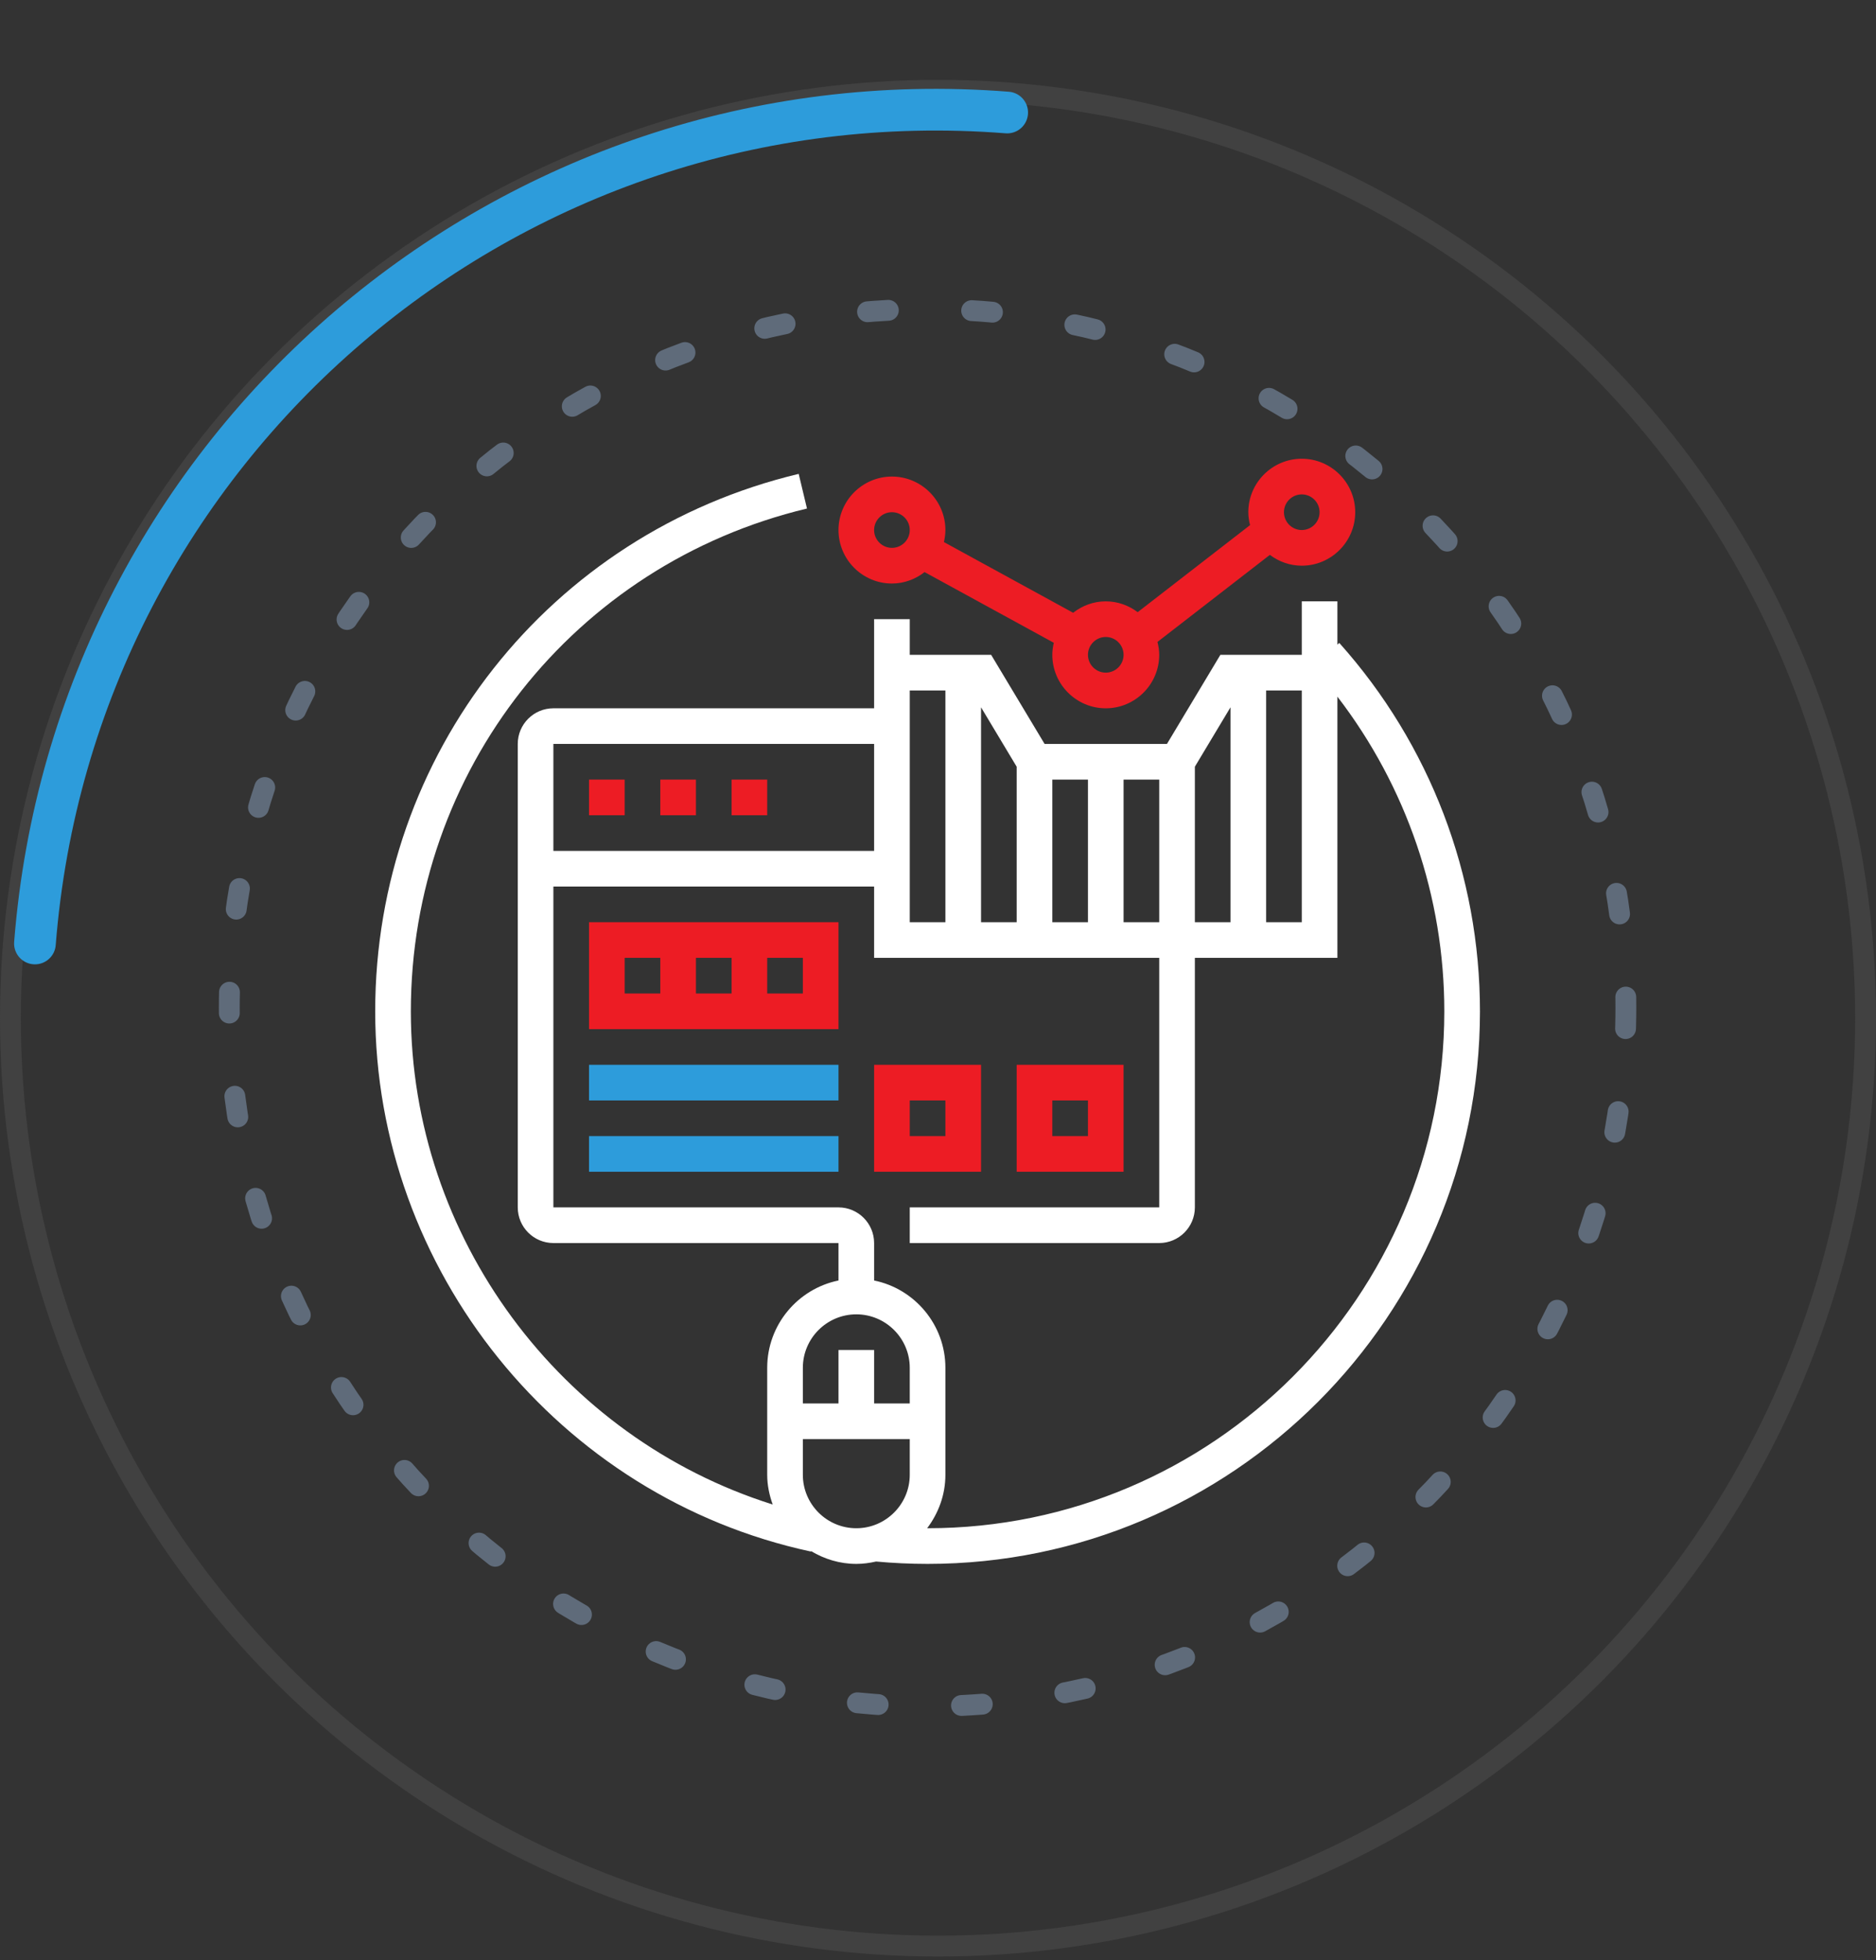 <svg width="90" height="94" viewBox="0 0 90 94" fill="none" xmlns="http://www.w3.org/2000/svg">
<rect x="0" y="0" width="90" height="94" fill="#333333" stroke="none"/>
<g clip-path="url(#clip0)">
<path d="M42.79 27.984C43.382 27.984 43.922 27.774 44.356 27.436L50.555 30.826C50.512 31.012 50.484 31.204 50.484 31.403C50.484 32.817 51.635 33.968 53.048 33.968C54.462 33.968 55.613 32.817 55.613 31.403C55.613 31.189 55.579 30.983 55.529 30.785L60.921 26.61C61.35 26.932 61.876 27.129 62.452 27.129C63.865 27.129 65.016 25.978 65.016 24.564C65.016 23.151 63.865 22 62.452 22C61.038 22 59.887 23.151 59.887 24.564C59.887 24.779 59.921 24.984 59.971 25.183L54.579 29.358C54.15 29.036 53.624 28.839 53.048 28.839C52.457 28.839 51.917 29.048 51.483 29.387L45.284 25.996C45.326 25.81 45.355 25.619 45.355 25.419C45.355 24.006 44.204 22.855 42.79 22.855C41.377 22.855 40.226 24.006 40.226 25.419C40.226 26.833 41.377 27.984 42.79 27.984ZM62.452 23.71C62.922 23.71 63.306 24.093 63.306 24.564C63.306 25.036 62.922 25.419 62.452 25.419C61.981 25.419 61.597 25.036 61.597 24.564C61.597 24.093 61.981 23.71 62.452 23.71ZM53.048 30.548C53.519 30.548 53.903 30.932 53.903 31.403C53.903 31.875 53.519 32.258 53.048 32.258C52.578 32.258 52.194 31.875 52.194 31.403C52.194 30.932 52.578 30.548 53.048 30.548ZM42.79 24.564C43.261 24.564 43.645 24.948 43.645 25.419C43.645 25.891 43.261 26.274 42.79 26.274C42.319 26.274 41.935 25.891 41.935 25.419C41.935 24.948 42.319 24.564 42.79 24.564Z" fill="#ED1C24"/>
<path d="M28.258 37.387H29.968V39.097H28.258V37.387Z" fill="#ED1C24"/>
<path d="M31.677 37.387H33.387V39.097H31.677V37.387Z" fill="#ED1C24"/>
<path d="M35.097 37.387H36.806V39.097H35.097V37.387Z" fill="#ED1C24"/>
<path d="M53.903 51.065H48.774V56.194H53.903V51.065ZM52.194 54.484H50.484V52.774H52.194V54.484Z" fill="#ED1C24"/>
<path d="M47.065 51.065H41.935V56.194H47.065V51.065ZM45.355 54.484H43.645V52.774H45.355V54.484Z" fill="#ED1C24"/>
<path d="M28.258 54.484H40.226V56.194H28.258V54.484Z" fill="#2D9CDB"/>
<path d="M28.258 51.065H40.226V52.774H28.258V51.065Z" fill="#2D9CDB"/>
<path d="M28.258 49.355H40.226V44.226H28.258V49.355ZM33.387 47.645V45.935H35.097V47.645H33.387ZM38.516 47.645H36.806V45.935H38.516V47.645ZM29.968 45.935H31.677V47.645H29.968V45.935Z" fill="#ED1C24"/>
<path d="M64.252 30.833L64.161 30.914V28.839H62.452V31.403H58.548L55.984 35.677H50.114L47.549 31.403H43.645V29.694H41.935V33.968H26.548C25.605 33.968 24.839 34.734 24.839 35.677V57.903C24.839 58.846 25.605 59.613 26.548 59.613H40.226V61.409C38.278 61.806 36.806 63.532 36.806 65.597V70.726C36.806 71.228 36.909 71.704 37.07 72.152C26.888 68.948 19.71 59.344 19.71 48.5C19.71 36.978 27.525 27.063 38.714 24.388L38.317 22.726C26.354 25.584 18 36.183 18 48.5C18 60.908 26.791 71.803 38.903 74.408L38.907 74.385C39.546 74.767 40.284 75 41.081 75C41.408 75 41.724 74.956 42.03 74.886C42.843 74.961 43.673 75 44.5 75C59.112 75 71 63.113 71 48.5C71 41.969 68.603 35.695 64.252 30.833ZM60.742 33.113H62.452V44.226H60.742V33.113ZM59.032 33.92V44.226H57.323V36.769L59.032 33.92ZM50.484 37.387H52.194V44.226H50.484V37.387ZM53.903 37.387H55.613V44.226H53.903V37.387ZM48.774 36.769V44.226H47.065V33.92L48.774 36.769ZM45.355 33.113V44.226H43.645V33.113H45.355ZM41.935 35.677V40.806H26.548V35.677H41.935ZM41.081 63.032C42.494 63.032 43.645 64.183 43.645 65.597V67.306H41.935V64.742H40.226V67.306H38.516V65.597C38.516 64.183 39.667 63.032 41.081 63.032ZM38.516 70.726V69.016H43.645V70.726C43.645 72.139 42.494 73.29 41.081 73.29C39.667 73.29 38.516 72.139 38.516 70.726ZM44.5 73.29C44.493 73.29 44.485 73.29 44.479 73.29C45.02 72.573 45.355 71.692 45.355 70.726V65.597C45.355 63.533 43.883 61.806 41.935 61.409V59.613C41.935 58.67 41.169 57.903 40.226 57.903H26.548V42.516H41.935V45.935H55.613V57.903H43.645V59.613H55.613C56.556 59.613 57.323 58.846 57.323 57.903V45.935H64.161V33.409C67.477 37.725 69.29 43.014 69.29 48.5C69.29 62.169 58.17 73.29 44.5 73.29Z" fill="white"/>
</g>
<circle cx="45" cy="48.829" r="44.5" stroke="#414141"/>
<path d="M78 48.329C78 66.83 63.002 81.829 44.5 81.829C25.998 81.829 11 66.83 11 48.329C11 29.827 25.998 14.829 44.5 14.829C63.002 14.829 78 29.827 78 48.329Z" stroke="#5F6B7A" stroke-linecap="round" stroke-linejoin="round" stroke-dasharray="1 4"/>
<path d="M1.676 45.247C3.551 21.362 24.434 3.52 48.319 5.396" stroke="#2D9CDB" stroke-width="2" stroke-linecap="round" stroke-linejoin="bevel"/>
<defs>
<clipPath id="clip0">
<rect x="18" y="22" width="53" height="53" fill="white"/>
</clipPath>
</defs>
</svg>
